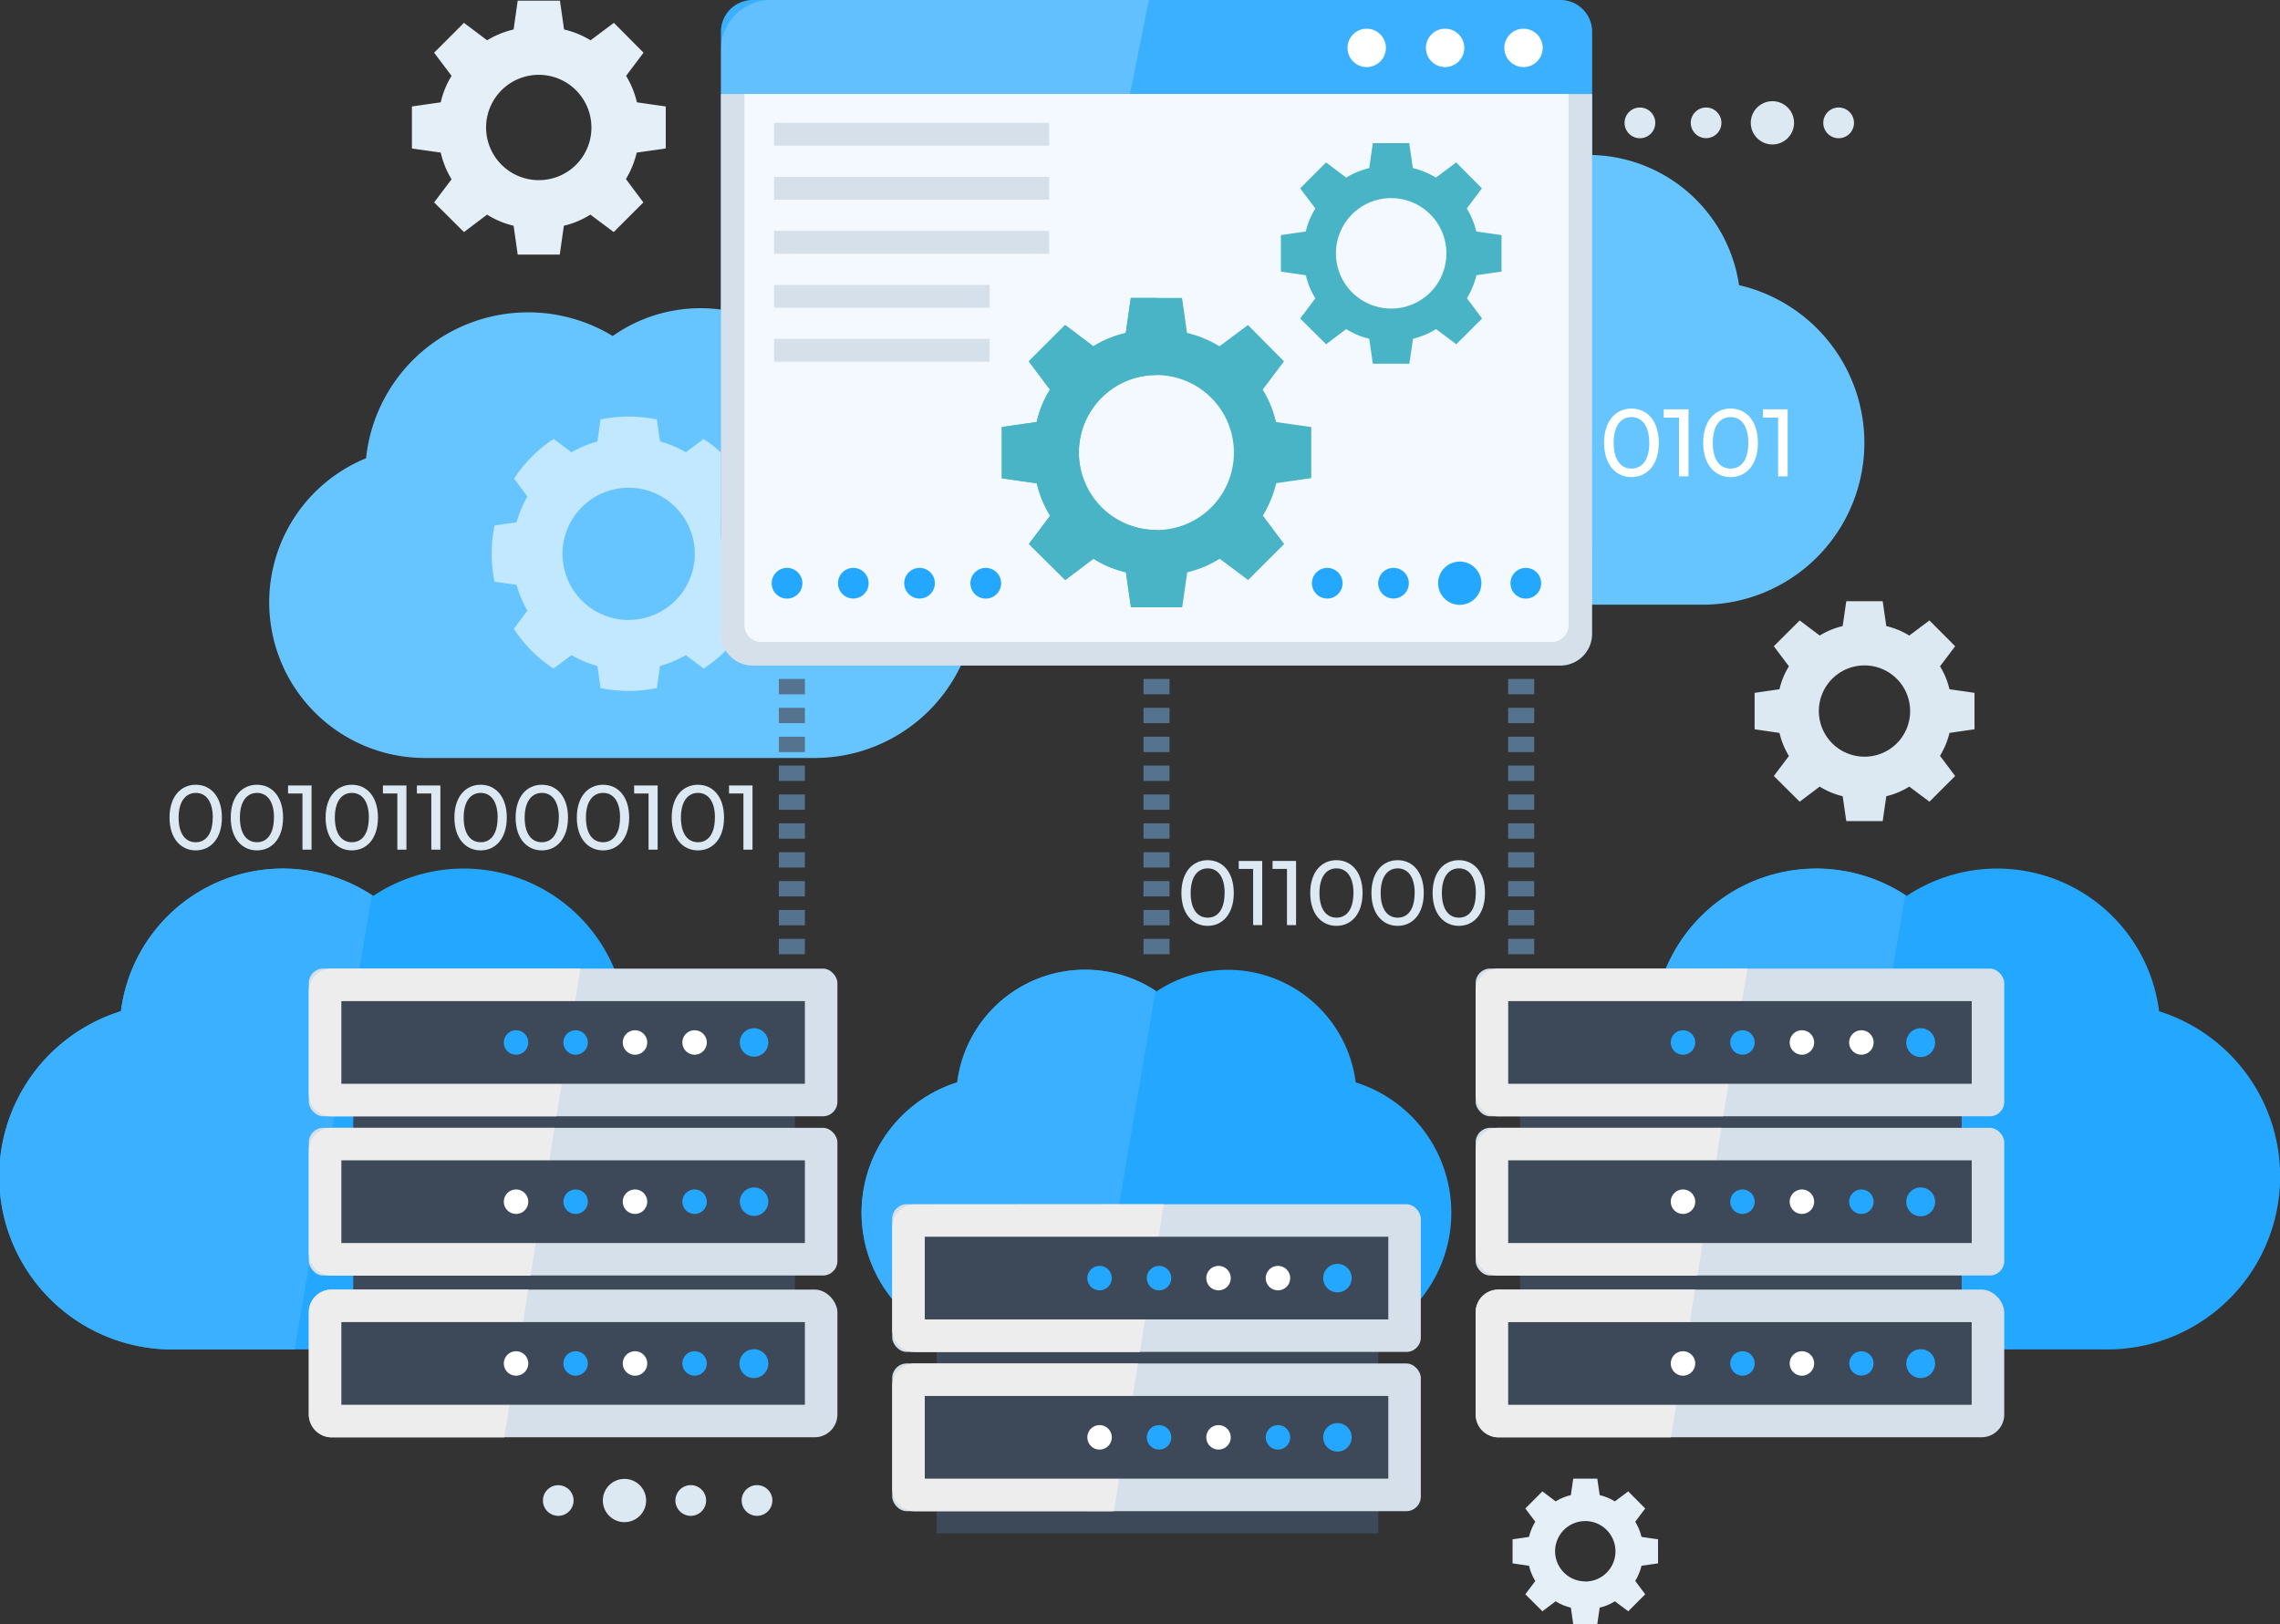 <svg id="Layer_1" data-name="Layer 1" xmlns="http://www.w3.org/2000/svg" viewBox="0 0 632.51 450.63"><rect x="0" y="0" width="632.51" height="450.63" fill="#333333" stroke="none"/><defs><style>.cls-1{fill:#66c5ff;}.cls-2,.cls-3,.cls-9{fill:#fff;}.cls-2{opacity:0.6;}.cls-4{fill:#24a7ff;}.cls-5{fill:#3bb0ff;}.cls-6{fill:#3d4959;}.cls-7{fill:#d6e0ea;}.cls-8{fill:#ededed;}.cls-9{opacity:0.2;}.cls-10{fill:#f3f9ff;}.cls-11{fill:#48b4c6;}.cls-12{fill:#e4eff7;}.cls-13{fill:#dde9f2;}.cls-14{fill:#55738e;}</style></defs><path class="cls-1" d="M482,267.66a45.21,45.21,0,0,1,68.43-33.92,42.26,42.26,0,0,1,66.16,28.42,44.91,44.91,0,0,1-10.16,88.66H498.33A43.18,43.18,0,0,1,482,267.66Z" transform="translate(-380.45 -140.51)"/><path class="cls-2" d="M592.1,302a38.47,38.47,0,0,0,0-15.61L586,285.5a32.11,32.11,0,0,0-3-7.19l3.69-4.94a38,38,0,0,0-11.05-11.05L570.73,266a31.11,31.11,0,0,0-7.18-3l-.87-6.1a38.11,38.11,0,0,0-15.63,0l-.86,6.1a31.44,31.44,0,0,0-7.2,3l-4.93-3.7a38.17,38.17,0,0,0-11,11l3.7,4.95a32.14,32.14,0,0,0-3,7.19l-6.1.86a37.9,37.9,0,0,0-.81,7.81,38.58,38.58,0,0,0,.8,7.8l6.11.88a31.43,31.43,0,0,0,3,7.16L523,315a38.17,38.17,0,0,0,11,11l5-3.71a31.34,31.34,0,0,0,7.18,3l.87,6.12a38.06,38.06,0,0,0,15.62,0l.87-6.12a31.52,31.52,0,0,0,7.18-3l4.94,3.72a38.08,38.08,0,0,0,11-11L583,310a31.93,31.93,0,0,0,3-7.18Zm-37.24,10.54a18.35,18.35,0,1,1,18.34-18.35A18.33,18.33,0,0,1,554.86,312.51Z" transform="translate(-380.45 -140.51)"/><path class="cls-1" d="M728.3,225.13a45.2,45.2,0,0,1,68.42-33.92,42.28,42.28,0,0,1,66.17,28.42,44.91,44.91,0,0,1-10.17,88.66H744.6a43.17,43.17,0,0,1-16.3-83.16Z" transform="translate(-380.45 -140.51)"/><path class="cls-3" d="M780.22,263.38c0-6.06,3.25-9.51,7.6-9.51s7.58,3.45,7.58,9.51-3.24,9.51-7.58,9.51S780.22,269.44,780.22,263.38Zm12.52,0c0-4.76-2-7.15-4.92-7.15s-4.94,2.39-4.94,7.15,2,7.15,4.94,7.15S792.74,268.14,792.74,263.38Z" transform="translate(-380.45 -140.51)"/><path class="cls-3" d="M798,263.38c0-6.06,3.24-9.51,7.6-9.51s7.57,3.45,7.57,9.51-3.24,9.51-7.57,9.51S798,269.44,798,263.38Zm12.52,0c0-4.76-2-7.15-4.92-7.15s-4.94,2.39-4.94,7.15,2,7.15,4.94,7.15S810.48,268.14,810.48,263.38Z" transform="translate(-380.45 -140.51)"/><path class="cls-3" d="M821.38,254.08v18.6h-2.63V256.39h-4.2v-2.31Z" transform="translate(-380.45 -140.51)"/><path class="cls-3" d="M825.45,263.38c0-6.06,3.24-9.51,7.6-9.51s7.58,3.45,7.58,9.51-3.25,9.51-7.58,9.51S825.45,269.44,825.45,263.38Zm12.52,0c0-4.76-2-7.15-4.92-7.15s-4.94,2.39-4.94,7.15,2,7.15,4.94,7.15S838,268.14,838,263.38Z" transform="translate(-380.45 -140.51)"/><path class="cls-3" d="M848.87,254.08v18.6h-2.63V256.39H842v-2.31Z" transform="translate(-380.45 -140.51)"/><path class="cls-3" d="M852.94,263.38c0-6.06,3.25-9.51,7.61-9.51s7.57,3.45,7.57,9.51-3.24,9.51-7.57,9.51S852.94,269.44,852.94,263.38Zm12.52,0c0-4.76-2-7.15-4.91-7.15s-4.95,2.39-4.95,7.15,2,7.15,4.95,7.15S865.46,268.14,865.46,263.38Z" transform="translate(-380.45 -140.51)"/><path class="cls-3" d="M876.37,254.08v18.6h-2.63V256.39h-4.2v-2.31Z" transform="translate(-380.45 -140.51)"/><path class="cls-4" d="M587.59,466.9A48,48,0,0,0,554,421.09a45.27,45.27,0,0,0-70-32,45.26,45.26,0,0,0-70,32,48,48,0,0,0,14.44,93.84H540.63l0,0A48,48,0,0,0,587.59,466.9Z" transform="translate(-380.45 -140.51)"/><path class="cls-5" d="M483.62,388.87A45.26,45.26,0,0,0,414,421.09a48,48,0,0,0,14.44,93.84h33.74Z" transform="translate(-380.45 -140.51)"/><rect class="cls-6" x="98" y="350.95" width="122.51" height="9.12"/><rect class="cls-6" x="98" y="306.77" width="122.51" height="9.12"/><rect class="cls-7" x="85.67" y="357.81" width="146.64" height="40.98" rx="6.31"/><path class="cls-8" d="M527,498.33l-6.68,41H472.43a6.3,6.3,0,0,1-6.31-6.3V504.63a6.3,6.3,0,0,1,6.31-6.3Z" transform="translate(-380.45 -140.51)"/><rect class="cls-6" x="527.97" y="454.52" width="22.94" height="128.59" transform="translate(677.81 -161.14) rotate(90)"/><path class="cls-4" d="M593.59,518.81a4,4,0,1,1-4-3.94A3.95,3.95,0,0,1,593.59,518.81Z" transform="translate(-380.45 -140.51)"/><path class="cls-4" d="M576.53,518.81a3.39,3.39,0,1,1-3.39-3.38A3.39,3.39,0,0,1,576.53,518.81Z" transform="translate(-380.45 -140.51)"/><path class="cls-3" d="M560,518.81a3.39,3.39,0,1,1-3.39-3.38A3.39,3.39,0,0,1,560,518.81Z" transform="translate(-380.45 -140.51)"/><path class="cls-4" d="M543.53,518.81a3.39,3.39,0,1,1-3.38-3.38A3.38,3.38,0,0,1,543.53,518.81Z" transform="translate(-380.45 -140.51)"/><path class="cls-3" d="M527,518.81a3.39,3.39,0,1,1-3.38-3.38A3.38,3.38,0,0,1,527,518.81Z" transform="translate(-380.45 -140.51)"/><rect class="cls-7" x="85.67" y="312.93" width="146.64" height="40.98" rx="4.01"/><path class="cls-8" d="M534.28,453.44l-6.67,41H472.43a6.3,6.3,0,0,1-6.31-6.3V459.74a6.3,6.3,0,0,1,6.31-6.3Z" transform="translate(-380.45 -140.51)"/><rect class="cls-6" x="527.97" y="409.63" width="22.94" height="128.59" transform="translate(632.92 -206.02) rotate(90)"/><rect class="cls-7" x="85.67" y="268.75" width="146.64" height="40.98" rx="4.01"/><path class="cls-8" d="M541.49,409.26l-6.68,41H472.43a6.3,6.3,0,0,1-6.31-6.31V415.56a6.31,6.31,0,0,1,6.31-6.3Z" transform="translate(-380.45 -140.51)"/><rect class="cls-6" x="527.97" y="365.45" width="22.94" height="128.59" transform="translate(588.74 -250.2) rotate(90)"/><circle class="cls-4" cx="209.19" cy="333.42" r="3.95"/><path class="cls-4" d="M576.53,473.93a3.39,3.39,0,1,1-3.39-3.38A3.38,3.38,0,0,1,576.53,473.93Z" transform="translate(-380.45 -140.51)"/><path class="cls-3" d="M560,473.93a3.39,3.39,0,1,1-3.39-3.38A3.38,3.38,0,0,1,560,473.93Z" transform="translate(-380.45 -140.51)"/><path class="cls-4" d="M543.53,473.93a3.39,3.39,0,1,1-3.38-3.38A3.38,3.38,0,0,1,543.53,473.93Z" transform="translate(-380.45 -140.51)"/><path class="cls-3" d="M527,473.93a3.39,3.39,0,1,1-3.38-3.38A3.38,3.38,0,0,1,527,473.93Z" transform="translate(-380.45 -140.51)"/><path class="cls-4" d="M593.59,429.75a3.95,3.95,0,1,1-4-3.95A4,4,0,0,1,593.59,429.75Z" transform="translate(-380.45 -140.51)"/><path class="cls-3" d="M576.53,429.75a3.39,3.39,0,1,1-3.39-3.38A3.39,3.39,0,0,1,576.53,429.75Z" transform="translate(-380.45 -140.51)"/><path class="cls-3" d="M560,429.75a3.39,3.39,0,1,1-3.39-3.38A3.39,3.39,0,0,1,560,429.75Z" transform="translate(-380.45 -140.51)"/><path class="cls-4" d="M543.53,429.75a3.39,3.39,0,1,1-3.38-3.38A3.38,3.38,0,0,1,543.53,429.75Z" transform="translate(-380.45 -140.51)"/><path class="cls-4" d="M527,429.75a3.39,3.39,0,1,1-3.38-3.38A3.38,3.38,0,0,1,527,429.75Z" transform="translate(-380.45 -140.51)"/><path class="cls-4" d="M783.07,477a37.93,37.93,0,0,0-26.52-36.17,35.74,35.74,0,0,0-55.26-25.24A35.75,35.75,0,0,0,646,440.83a37.92,37.92,0,0,0,11.41,74.09H746l0,0A37.92,37.92,0,0,0,783.07,477Z" transform="translate(-380.45 -140.51)"/><path class="cls-5" d="M701,415.39a35.73,35.73,0,0,0-55,25.44,37.92,37.92,0,0,0,11.41,74.09h26.64Z" transform="translate(-380.45 -140.51)"/><rect class="cls-6" x="259.85" y="416.33" width="122.51" height="9.12"/><rect class="cls-6" x="259.85" y="372.15" width="122.51" height="9.12"/><rect class="cls-7" x="247.52" y="378.31" width="146.64" height="40.98" rx="4.01"/><path class="cls-8" d="M696.13,518.83l-6.67,41H634.28a6.3,6.3,0,0,1-6.31-6.3V525.13a6.3,6.3,0,0,1,6.31-6.3Z" transform="translate(-380.45 -140.51)"/><rect class="cls-6" x="689.82" y="475.02" width="22.94" height="128.59" transform="translate(860.16 -302.49) rotate(90)"/><rect class="cls-7" x="247.52" y="334.13" width="146.64" height="40.98" rx="4.01"/><path class="cls-8" d="M703.33,474.64l-6.67,41H634.28a6.3,6.3,0,0,1-6.31-6.31V481a6.31,6.31,0,0,1,6.31-6.31Z" transform="translate(-380.45 -140.51)"/><rect class="cls-6" x="689.82" y="430.84" width="22.94" height="128.59" transform="translate(815.98 -346.67) rotate(90)"/><path class="cls-4" d="M755.43,539.31a3.95,3.95,0,1,1-3.94-3.94A3.94,3.94,0,0,1,755.43,539.31Z" transform="translate(-380.45 -140.51)"/><path class="cls-4" d="M738.37,539.31a3.39,3.39,0,1,1-3.38-3.38A3.38,3.38,0,0,1,738.37,539.31Z" transform="translate(-380.45 -140.51)"/><path class="cls-3" d="M721.88,539.31a3.39,3.39,0,1,1-3.39-3.38A3.39,3.39,0,0,1,721.88,539.31Z" transform="translate(-380.45 -140.51)"/><path class="cls-4" d="M705.38,539.31a3.39,3.39,0,1,1-3.39-3.38A3.39,3.39,0,0,1,705.38,539.31Z" transform="translate(-380.45 -140.51)"/><path class="cls-3" d="M688.88,539.31a3.39,3.39,0,1,1-3.38-3.38A3.38,3.38,0,0,1,688.88,539.31Z" transform="translate(-380.45 -140.51)"/><path class="cls-4" d="M755.43,495.14a3.95,3.95,0,1,1-3.94-3.95A3.93,3.93,0,0,1,755.43,495.14Z" transform="translate(-380.45 -140.51)"/><path class="cls-3" d="M738.37,495.14a3.39,3.39,0,1,1-3.38-3.39A3.38,3.38,0,0,1,738.37,495.14Z" transform="translate(-380.45 -140.51)"/><path class="cls-3" d="M721.88,495.14a3.39,3.39,0,1,1-3.39-3.39A3.39,3.39,0,0,1,721.88,495.14Z" transform="translate(-380.45 -140.51)"/><path class="cls-4" d="M705.38,495.14a3.39,3.39,0,1,1-3.39-3.39A3.39,3.39,0,0,1,705.38,495.14Z" transform="translate(-380.45 -140.51)"/><path class="cls-4" d="M688.88,495.14a3.39,3.39,0,1,1-3.38-3.39A3.38,3.38,0,0,1,688.88,495.14Z" transform="translate(-380.45 -140.51)"/><path class="cls-4" d="M1013,466.9a48.05,48.05,0,0,0-33.58-45.81,45.27,45.27,0,0,0-70-32,45.26,45.26,0,0,0-70,32,48,48,0,0,0,14.44,93.84H966l0,0A48,48,0,0,0,1013,466.9Z" transform="translate(-380.45 -140.51)"/><path class="cls-5" d="M909,388.87a45.26,45.26,0,0,0-69.59,32.22,48,48,0,0,0,14.44,93.84h33.75Z" transform="translate(-380.45 -140.51)"/><rect class="cls-6" x="421.69" y="350.95" width="122.51" height="9.12"/><rect class="cls-6" x="421.69" y="306.77" width="122.51" height="9.12"/><rect class="cls-7" x="409.37" y="357.81" width="146.64" height="40.98" rx="6.31"/><path class="cls-8" d="M850.67,498.33l-6.68,41H796.12a6.3,6.3,0,0,1-6.3-6.3V504.63a6.3,6.3,0,0,1,6.3-6.3Z" transform="translate(-380.45 -140.51)"/><rect class="cls-6" x="851.67" y="454.52" width="22.94" height="128.59" transform="translate(1001.5 -484.83) rotate(90)"/><path class="cls-4" d="M917.28,518.81a4,4,0,1,1-3.95-3.94A3.95,3.95,0,0,1,917.28,518.81Z" transform="translate(-380.45 -140.51)"/><circle class="cls-4" cx="516.39" cy="378.3" r="3.38"/><path class="cls-3" d="M883.72,518.81a3.39,3.39,0,1,1-3.38-3.38A3.38,3.38,0,0,1,883.72,518.81Z" transform="translate(-380.45 -140.51)"/><path class="cls-4" d="M867.23,518.81a3.39,3.39,0,1,1-3.39-3.38A3.39,3.39,0,0,1,867.23,518.81Z" transform="translate(-380.45 -140.51)"/><path class="cls-3" d="M850.73,518.81a3.39,3.39,0,1,1-3.39-3.38A3.39,3.39,0,0,1,850.73,518.81Z" transform="translate(-380.45 -140.51)"/><rect class="cls-7" x="409.37" y="312.93" width="146.64" height="40.98" rx="4.01"/><path class="cls-8" d="M858,453.44l-6.66,41H796.12a6.3,6.3,0,0,1-6.3-6.3V459.74a6.3,6.3,0,0,1,6.3-6.3Z" transform="translate(-380.45 -140.51)"/><rect class="cls-6" x="851.67" y="409.63" width="22.94" height="128.59" transform="translate(956.62 -529.72) rotate(90)"/><rect class="cls-7" x="409.37" y="268.75" width="146.64" height="40.98" rx="4.01"/><path class="cls-8" d="M865.18,409.26l-6.68,41H796.12a6.3,6.3,0,0,1-6.3-6.31V415.56a6.31,6.31,0,0,1,6.3-6.3Z" transform="translate(-380.45 -140.51)"/><rect class="cls-6" x="851.67" y="365.45" width="22.94" height="128.59" transform="translate(912.44 -573.9) rotate(90)"/><path class="cls-4" d="M917.28,473.93a4,4,0,1,1-3.95-3.95A4,4,0,0,1,917.28,473.93Z" transform="translate(-380.45 -140.51)"/><path class="cls-4" d="M900.22,473.93a3.39,3.39,0,1,1-3.39-3.38A3.38,3.38,0,0,1,900.22,473.93Z" transform="translate(-380.45 -140.51)"/><path class="cls-3" d="M883.72,473.93a3.39,3.39,0,1,1-3.38-3.38A3.38,3.38,0,0,1,883.72,473.93Z" transform="translate(-380.45 -140.51)"/><path class="cls-4" d="M867.23,473.93a3.39,3.39,0,1,1-3.39-3.38A3.38,3.38,0,0,1,867.23,473.93Z" transform="translate(-380.45 -140.51)"/><path class="cls-3" d="M850.73,473.93a3.39,3.39,0,1,1-3.39-3.38A3.38,3.38,0,0,1,850.73,473.93Z" transform="translate(-380.45 -140.51)"/><path class="cls-4" d="M917.28,429.75a4,4,0,1,1-3.95-3.95A4,4,0,0,1,917.28,429.75Z" transform="translate(-380.45 -140.51)"/><path class="cls-3" d="M900.22,429.75a3.39,3.39,0,1,1-3.39-3.38A3.39,3.39,0,0,1,900.22,429.75Z" transform="translate(-380.45 -140.51)"/><path class="cls-3" d="M883.72,429.75a3.39,3.39,0,1,1-3.38-3.38A3.38,3.38,0,0,1,883.72,429.75Z" transform="translate(-380.45 -140.51)"/><path class="cls-4" d="M867.23,429.75a3.39,3.39,0,1,1-3.39-3.38A3.39,3.39,0,0,1,867.23,429.75Z" transform="translate(-380.45 -140.51)"/><path class="cls-4" d="M850.73,429.75a3.39,3.39,0,1,1-3.39-3.38A3.39,3.39,0,0,1,850.73,429.75Z" transform="translate(-380.45 -140.51)"/><path class="cls-5" d="M208.81,0H432.88a8.81,8.81,0,0,1,8.81,8.81V148.06a10.5,10.5,0,0,1-10.5,10.5H210.5a10.5,10.5,0,0,1-10.5-10.5V8.81A8.81,8.81,0,0,1,208.81,0Z"/><path class="cls-9" d="M699.17,140.51H594.31a13.86,13.86,0,0,0-13.86,13.87V282.55A16.52,16.52,0,0,0,597,299.07h70.29Z" transform="translate(-380.45 -140.51)"/><path class="cls-7" d="M200,26.1H441.68a0,0,0,0,1,0,0V175.86a8.81,8.81,0,0,1-8.81,8.81H208.81a8.81,8.81,0,0,1-8.81-8.81V26.1A0,0,0,0,1,200,26.1Z"/><path class="cls-10" d="M625.27,128.32H772.64a4.66,4.66,0,0,1,4.66,4.66V352.29a4.66,4.66,0,0,1-4.66,4.66H625.27a0,0,0,0,1,0,0V128.32A0,0,0,0,1,625.27,128.32Z" transform="translate(563.47 -599.17) rotate(90)"/><path class="cls-11" d="M744.21,273.18V259l-9.76-1.39a30.66,30.66,0,0,0-3.7-9l5.9-7.84-10-10.08-7.89,5.9a30.88,30.88,0,0,0-9-3.7l-1.4-9.71H694.15l-1.39,9.71a30.66,30.66,0,0,0-9,3.7l-7.83-5.9-10.09,10.08,5.9,7.84a29.11,29.11,0,0,0-3.7,9L658.37,259v14.22l9.71,1.4a30.12,30.12,0,0,0,3.7,9l-5.9,7.83,10.09,10,7.83-5.91a29.24,29.24,0,0,0,9,3.76l1.39,9.71h14.22l1.4-9.71a29.44,29.44,0,0,0,9-3.76l7.89,5.91,10-10-5.9-7.88a32.07,32.07,0,0,0,3.7-9Zm-42.92,14.38a21.49,21.49,0,1,1,21.46-21.46A21.42,21.42,0,0,1,701.29,287.56Z" transform="translate(-380.45 -140.51)"/><path class="cls-11" d="M701.22,287.56a21.49,21.49,0,0,1,0-43V223.18h-7.07l-1.39,9.71a30.66,30.66,0,0,0-9,3.7l-7.83-5.9-10.09,10.08,5.9,7.84a29.11,29.11,0,0,0-3.7,9L658.37,259v14.22l9.71,1.39a30.07,30.07,0,0,0,3.7,9l-5.9,7.83,10.09,10,7.83-5.91a29.24,29.24,0,0,0,9,3.76l1.39,9.71h7.07Z" transform="translate(-380.45 -140.51)"/><path class="cls-11" d="M797,215.87V205.74l-7-1a21.62,21.62,0,0,0-2.64-6.38l4.2-5.59-7.14-7.19-5.63,4.21a21.83,21.83,0,0,0-6.39-2.64l-1-6.92H761.3l-1,6.92a22,22,0,0,0-6.39,2.64l-5.58-4.21-7.19,7.19,4.21,5.59a20.85,20.85,0,0,0-2.64,6.38l-6.92,1v10.13l6.92,1a21.49,21.49,0,0,0,2.64,6.42l-4.21,5.59,7.19,7.15,5.58-4.21a21.24,21.24,0,0,0,6.39,2.68l1,6.92h10.14l1-6.92a21.13,21.13,0,0,0,6.39-2.68l5.63,4.21,7.14-7.15-4.2-5.63a22.54,22.54,0,0,0,2.64-6.38Zm-30.6,10.25a15.32,15.32,0,1,1,15.3-15.3A15.27,15.27,0,0,1,766.39,226.12Z" transform="translate(-380.45 -140.51)"/><rect class="cls-7" x="214.73" y="34.08" width="76.32" height="6.34"/><rect class="cls-7" x="214.73" y="49.07" width="76.32" height="6.34"/><rect class="cls-7" x="214.73" y="64.06" width="76.32" height="6.34"/><rect class="cls-7" x="214.73" y="79.05" width="59.82" height="6.34"/><rect class="cls-7" x="214.73" y="94.03" width="59.82" height="6.34"/><path class="cls-3" d="M764.92,153.81a5.32,5.32,0,1,1-5.32-5.33A5.32,5.32,0,0,1,764.92,153.81Z" transform="translate(-380.45 -140.51)"/><path class="cls-3" d="M786.67,153.81a5.32,5.32,0,1,1-5.32-5.33A5.32,5.32,0,0,1,786.67,153.81Z" transform="translate(-380.45 -140.51)"/><path class="cls-3" d="M808.42,153.81a5.32,5.32,0,1,1-5.32-5.33A5.32,5.32,0,0,1,808.42,153.81Z" transform="translate(-380.45 -140.51)"/><path class="cls-4" d="M752.9,302.33a4.25,4.25,0,1,1-4.25-4.25A4.25,4.25,0,0,1,752.9,302.33Z" transform="translate(-380.45 -140.51)"/><path class="cls-4" d="M771.28,302.33a4.25,4.25,0,1,1-4.25-4.25A4.25,4.25,0,0,1,771.28,302.33Z" transform="translate(-380.45 -140.51)"/><path class="cls-4" d="M791.41,302.33a6,6,0,1,1-6-6A6,6,0,0,1,791.41,302.33Z" transform="translate(-380.45 -140.51)"/><path class="cls-4" d="M808,302.33a4.26,4.26,0,1,1-4.26-4.25A4.26,4.26,0,0,1,808,302.33Z" transform="translate(-380.45 -140.51)"/><path class="cls-4" d="M603.05,302.33a4.26,4.26,0,1,1-4.26-4.25A4.26,4.26,0,0,1,603.05,302.33Z" transform="translate(-380.45 -140.51)"/><path class="cls-4" d="M621.42,302.33a4.25,4.25,0,1,1-4.25-4.25A4.25,4.25,0,0,1,621.42,302.33Z" transform="translate(-380.45 -140.51)"/><path class="cls-4" d="M639.8,302.33a4.25,4.25,0,1,1-4.25-4.25A4.25,4.25,0,0,1,639.8,302.33Z" transform="translate(-380.45 -140.51)"/><path class="cls-4" d="M658.18,302.33a4.26,4.26,0,1,1-4.25-4.25A4.25,4.25,0,0,1,658.18,302.33Z" transform="translate(-380.45 -140.51)"/><path class="cls-12" d="M565.14,181.71V170.05l-8-1.15a25.2,25.2,0,0,0-3-7.35l4.84-6.42-8.23-8.28-6.47,4.84a25.06,25.06,0,0,0-7.35-3l-1.14-8H524.07l-1.14,8a25.06,25.06,0,0,0-7.35,3l-6.42-4.84-8.28,8.28,4.84,6.42a24.13,24.13,0,0,0-3,7.35l-8,1.15v11.66l8,1.14a24.84,24.84,0,0,0,3,7.4l-4.84,6.42,8.28,8.23,6.42-4.84a23.89,23.89,0,0,0,7.35,3.08l1.14,8h11.67l1.14-8a23.89,23.89,0,0,0,7.35-3.08l6.47,4.84,8.23-8.23-4.84-6.47a26.14,26.14,0,0,0,3-7.35Zm-35.21,8.78a14.61,14.61,0,1,1,14.59-14.59A14.56,14.56,0,0,1,529.93,190.49Z" transform="translate(-380.45 -140.51)"/><path class="cls-13" d="M928.21,342.86V332.75l-6.94-1a21.48,21.48,0,0,0-2.63-6.36l4.2-5.57-7.13-7.16-5.6,4.19a21.81,21.81,0,0,0-6.37-2.63l-1-6.9h-10.1l-1,6.9a21.81,21.81,0,0,0-6.37,2.63l-5.56-4.19-7.17,7.16,4.19,5.57a20.69,20.69,0,0,0-2.62,6.36l-6.9,1v10.11l6.9,1a21.33,21.33,0,0,0,2.62,6.4l-4.19,5.56,7.17,7.13,5.56-4.19a21.1,21.1,0,0,0,6.37,2.67l1,6.9h10.1l1-6.9a21.1,21.1,0,0,0,6.37-2.67l5.6,4.19,7.13-7.13-4.2-5.6a22.28,22.28,0,0,0,2.63-6.36Zm-30.49,7.6a12.66,12.66,0,1,1,12.63-12.64A12.62,12.62,0,0,1,897.72,350.46Z" transform="translate(-380.45 -140.51)"/><path class="cls-12" d="M840.42,574.29v-6.68l-4.59-.66a14.35,14.35,0,0,0-1.74-4.21l2.77-3.68-4.71-4.75-3.71,2.78a14.46,14.46,0,0,0-4.21-1.74l-.66-4.57h-6.68l-.66,4.57a14.46,14.46,0,0,0-4.21,1.74l-3.68-2.78-4.74,4.75,2.77,3.68a13.83,13.83,0,0,0-1.74,4.21l-4.57.66v6.68l4.57.66a14.26,14.26,0,0,0,1.74,4.23l-2.77,3.68,4.74,4.72,3.68-2.77a14,14,0,0,0,4.21,1.76l.66,4.57h6.68l.66-4.57a14,14,0,0,0,4.21-1.76l3.71,2.77,4.71-4.72-2.77-3.7a15,15,0,0,0,1.74-4.21Zm-20.18,5A8.37,8.37,0,1,1,828.6,571,8.34,8.34,0,0,1,820.24,579.32Z" transform="translate(-380.45 -140.51)"/><path class="cls-13" d="M427.48,367.36c0-5.81,3.11-9.11,7.28-9.11s7.25,3.3,7.25,9.11-3.11,9.1-7.25,9.1S427.48,373.16,427.48,367.36Zm12,0c0-4.56-1.93-6.85-4.7-6.85S430,362.8,430,367.36s1.94,6.84,4.74,6.84S439.46,371.91,439.46,367.36Z" transform="translate(-380.45 -140.51)"/><path class="cls-13" d="M444.46,367.36c0-5.81,3.1-9.11,7.27-9.11s7.25,3.3,7.25,9.11-3.1,9.1-7.25,9.1S444.46,373.16,444.46,367.36Zm12,0c0-4.56-1.93-6.85-4.71-6.85S447,362.8,447,367.36s1.94,6.84,4.73,6.84S456.44,371.91,456.44,367.36Z" transform="translate(-380.45 -140.51)"/><path class="cls-13" d="M466.88,358.45v17.81h-2.52V360.67h-4v-2.22Z" transform="translate(-380.45 -140.51)"/><path class="cls-13" d="M470.78,367.36c0-5.81,3.1-9.11,7.27-9.11s7.25,3.3,7.25,9.11-3.1,9.1-7.25,9.1S470.78,373.16,470.78,367.36Zm12,0c0-4.56-1.93-6.85-4.71-6.85s-4.73,2.29-4.73,6.85,1.93,6.84,4.73,6.84S482.76,371.91,482.76,367.36Z" transform="translate(-380.45 -140.51)"/><path class="cls-13" d="M493.2,358.45v17.81h-2.52V360.67h-4v-2.22Z" transform="translate(-380.45 -140.51)"/><path class="cls-13" d="M502.62,358.45v17.81H500.1V360.67h-4v-2.22Z" transform="translate(-380.45 -140.51)"/><path class="cls-13" d="M506.51,367.36c0-5.81,3.11-9.11,7.28-9.11s7.25,3.3,7.25,9.11-3.1,9.1-7.25,9.1S506.51,373.16,506.51,367.36Zm12,0c0-4.56-1.93-6.85-4.7-6.85s-4.73,2.29-4.73,6.85,1.93,6.84,4.73,6.84S518.49,371.91,518.49,367.36Z" transform="translate(-380.45 -140.51)"/><path class="cls-13" d="M523.49,367.36c0-5.81,3.1-9.11,7.28-9.11s7.25,3.3,7.25,9.11-3.11,9.1-7.25,9.1S523.49,373.16,523.49,367.36Zm12,0c0-4.56-1.93-6.85-4.7-6.85S526,362.8,526,367.36s1.94,6.84,4.74,6.84S535.47,371.91,535.47,367.36Z" transform="translate(-380.45 -140.51)"/><path class="cls-13" d="M540.47,367.36c0-5.81,3.1-9.11,7.27-9.11s7.25,3.3,7.25,9.11-3.1,9.1-7.25,9.1S540.47,373.16,540.47,367.36Zm12,0c0-4.56-1.93-6.85-4.71-6.85S543,362.8,543,367.36s1.93,6.84,4.73,6.84S552.45,371.91,552.45,367.36Z" transform="translate(-380.45 -140.51)"/><path class="cls-13" d="M562.89,358.45v17.81h-2.52V360.67h-4v-2.22Z" transform="translate(-380.45 -140.51)"/><path class="cls-13" d="M566.79,367.36c0-5.81,3.1-9.11,7.27-9.11s7.25,3.3,7.25,9.11-3.1,9.1-7.25,9.1S566.79,373.16,566.79,367.36Zm12,0c0-4.56-1.94-6.85-4.71-6.85s-4.73,2.29-4.73,6.85,1.93,6.84,4.73,6.84S578.77,371.91,578.77,367.36Z" transform="translate(-380.45 -140.51)"/><path class="cls-13" d="M589.21,358.45v17.81h-2.52V360.67h-4v-2.22Z" transform="translate(-380.45 -140.51)"/><path class="cls-13" d="M708.19,388.29c0-5.8,3.11-9.11,7.28-9.11s7.25,3.31,7.25,9.11-3.1,9.11-7.25,9.11S708.19,394.09,708.19,388.29Zm12,0c0-4.55-1.93-6.84-4.7-6.84s-4.73,2.29-4.73,6.84,1.93,6.84,4.73,6.84S720.17,392.84,720.17,388.29Z" transform="translate(-380.45 -140.51)"/><path class="cls-13" d="M730.61,379.39v17.8h-2.52V381.6h-4v-2.21Z" transform="translate(-380.45 -140.51)"/><path class="cls-13" d="M740,379.39v17.8h-2.52V381.6h-4v-2.21Z" transform="translate(-380.45 -140.51)"/><path class="cls-13" d="M743.93,388.29c0-5.8,3.1-9.11,7.27-9.11s7.25,3.31,7.25,9.11-3.1,9.11-7.25,9.11S743.93,394.09,743.93,388.29Zm12,0c0-4.55-1.93-6.84-4.71-6.84s-4.73,2.29-4.73,6.84,1.94,6.84,4.73,6.84S755.91,392.84,755.91,388.29Z" transform="translate(-380.45 -140.51)"/><path class="cls-13" d="M760.91,388.29c0-5.8,3.1-9.11,7.27-9.11s7.25,3.31,7.25,9.11-3.1,9.11-7.25,9.11S760.91,394.09,760.91,388.29Zm12,0c0-4.55-1.94-6.84-4.71-6.84s-4.73,2.29-4.73,6.84,1.93,6.84,4.73,6.84S772.89,392.84,772.89,388.29Z" transform="translate(-380.45 -140.51)"/><path class="cls-13" d="M777.88,388.29c0-5.8,3.11-9.11,7.28-9.11s7.25,3.31,7.25,9.11-3.11,9.11-7.25,9.11S777.88,394.09,777.88,388.29Zm12,0c0-4.55-1.93-6.84-4.7-6.84s-4.73,2.29-4.73,6.84,1.93,6.84,4.73,6.84S789.86,392.84,789.86,388.29Z" transform="translate(-380.45 -140.51)"/><path class="cls-13" d="M839.65,174.59a4.26,4.26,0,1,1-4.26-4.25A4.26,4.26,0,0,1,839.65,174.59Z" transform="translate(-380.45 -140.51)"/><path class="cls-13" d="M858,174.59a4.25,4.25,0,1,1-4.25-4.25A4.25,4.25,0,0,1,858,174.59Z" transform="translate(-380.45 -140.51)"/><path class="cls-13" d="M878.15,174.59a6,6,0,1,1-6-6A6,6,0,0,1,878.15,174.59Z" transform="translate(-380.45 -140.51)"/><path class="cls-13" d="M894.78,174.59a4.26,4.26,0,1,1-4.25-4.25A4.25,4.25,0,0,1,894.78,174.59Z" transform="translate(-380.45 -140.51)"/><path class="cls-13" d="M586.2,556.85a4.26,4.26,0,1,1,4.25,4.25A4.26,4.26,0,0,1,586.2,556.85Z" transform="translate(-380.45 -140.51)"/><path class="cls-13" d="M567.82,556.85a4.26,4.26,0,1,1,4.26,4.25A4.26,4.26,0,0,1,567.82,556.85Z" transform="translate(-380.45 -140.51)"/><path class="cls-13" d="M547.69,556.85a6,6,0,1,1,6,6A6,6,0,0,1,547.69,556.85Z" transform="translate(-380.45 -140.51)"/><path class="cls-13" d="M531.07,556.85a4.25,4.25,0,1,1,4.25,4.25A4.25,4.25,0,0,1,531.07,556.85Z" transform="translate(-380.45 -140.51)"/><rect class="cls-14" x="418.39" y="260.5" width="7.22" height="4.26"/><rect class="cls-14" x="418.39" y="252.48" width="7.22" height="4.26"/><rect class="cls-14" x="418.39" y="244.47" width="7.22" height="4.26"/><rect class="cls-14" x="418.39" y="236.46" width="7.22" height="4.26"/><rect class="cls-14" x="418.39" y="228.44" width="7.22" height="4.26"/><rect class="cls-14" x="418.39" y="220.43" width="7.22" height="4.26"/><rect class="cls-14" x="418.39" y="212.42" width="7.22" height="4.26"/><rect class="cls-14" x="418.39" y="204.41" width="7.22" height="4.26"/><rect class="cls-14" x="418.39" y="196.39" width="7.22" height="4.26"/><rect class="cls-14" x="418.39" y="188.38" width="7.22" height="4.26"/><rect class="cls-14" x="317.23" y="260.5" width="7.22" height="4.26"/><rect class="cls-14" x="317.23" y="252.48" width="7.22" height="4.26"/><rect class="cls-14" x="317.23" y="244.47" width="7.22" height="4.26"/><rect class="cls-14" x="317.23" y="236.46" width="7.22" height="4.26"/><rect class="cls-14" x="317.23" y="228.44" width="7.22" height="4.26"/><rect class="cls-14" x="317.23" y="220.43" width="7.22" height="4.26"/><rect class="cls-14" x="317.23" y="212.42" width="7.22" height="4.26"/><rect class="cls-14" x="317.23" y="204.41" width="7.22" height="4.26"/><rect class="cls-14" x="317.23" y="196.39" width="7.22" height="4.26"/><rect class="cls-14" x="317.23" y="188.38" width="7.22" height="4.26"/><rect class="cls-14" x="216.07" y="260.5" width="7.22" height="4.26"/><rect class="cls-14" x="216.07" y="252.48" width="7.22" height="4.26"/><rect class="cls-14" x="216.07" y="244.47" width="7.22" height="4.26"/><rect class="cls-14" x="216.07" y="236.46" width="7.22" height="4.26"/><rect class="cls-14" x="216.07" y="228.44" width="7.22" height="4.26"/><rect class="cls-14" x="216.07" y="220.43" width="7.22" height="4.26"/><rect class="cls-14" x="216.07" y="212.42" width="7.22" height="4.26"/><rect class="cls-14" x="216.07" y="204.41" width="7.22" height="4.26"/><rect class="cls-14" x="216.07" y="196.39" width="7.22" height="4.26"/><rect class="cls-14" x="216.07" y="188.38" width="7.22" height="4.26"/></svg>